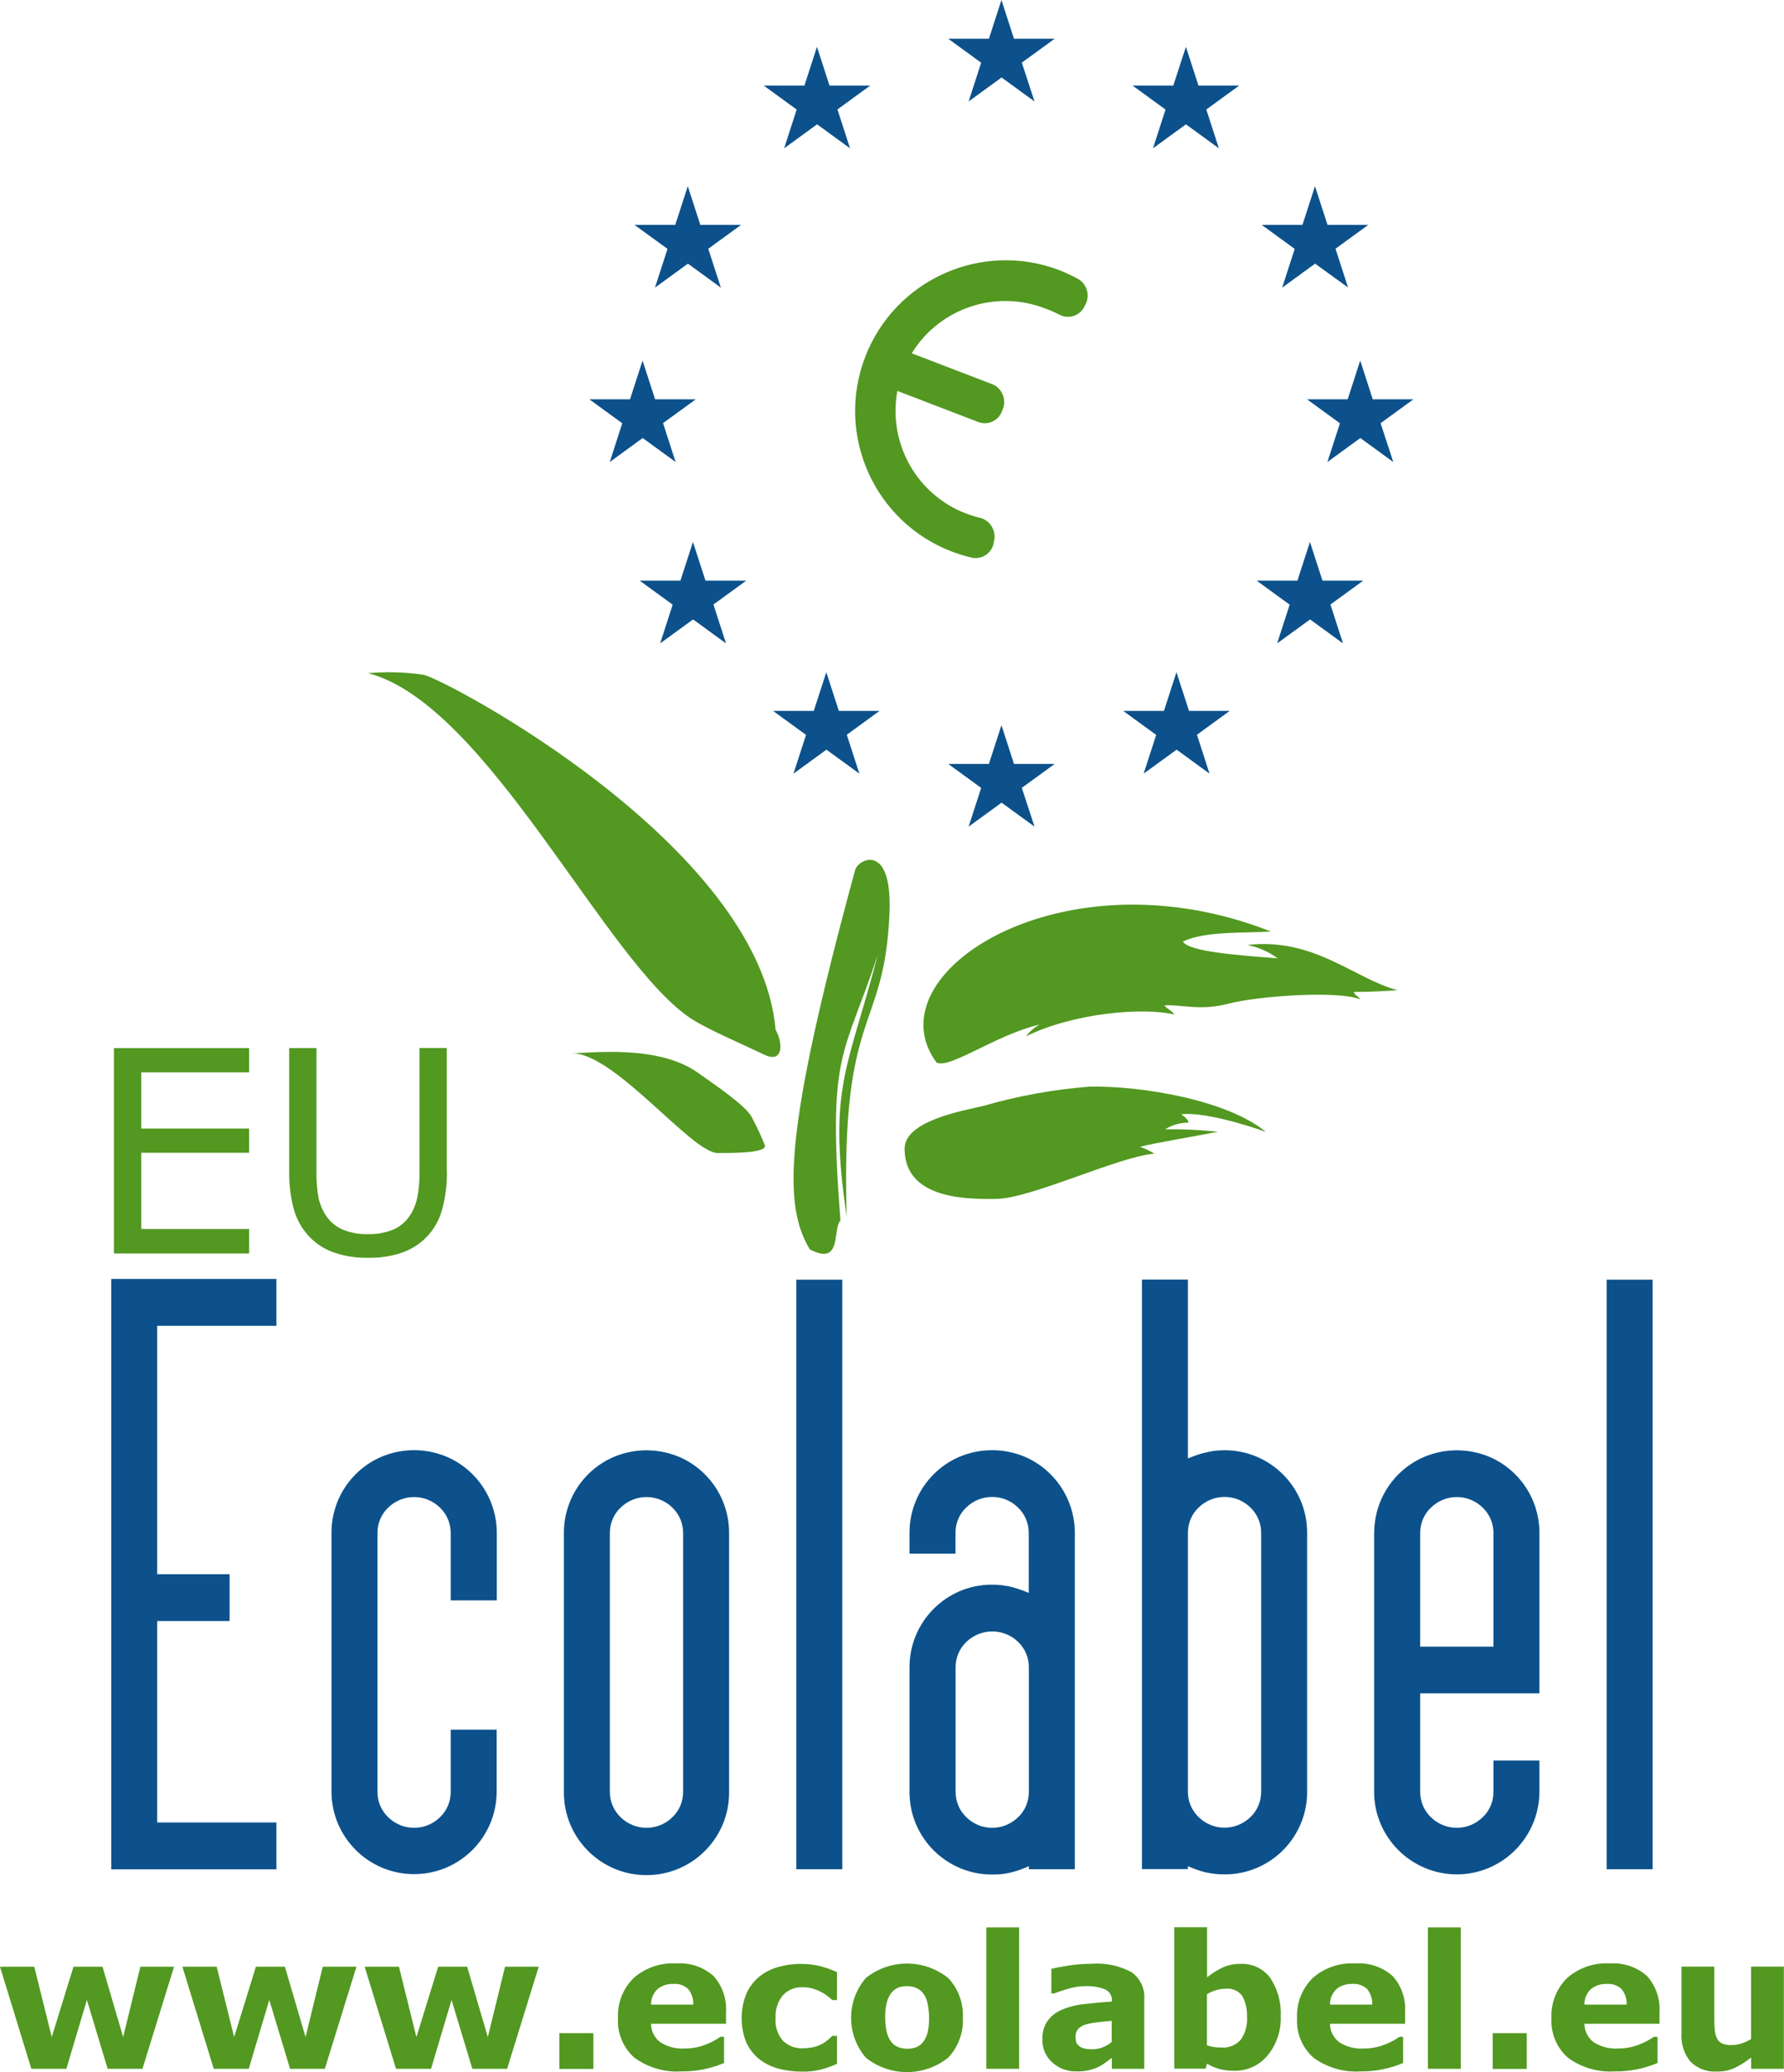 <?xml version="1.0" encoding="UTF-8"?>
<svg xmlns="http://www.w3.org/2000/svg" id="Calque_1" viewBox="0 0 145.15 168.49">
  <defs>
    <style>.cls-1{fill:#0c518b;}.cls-2{fill:#529821;}</style>
  </defs>
  <path id="Path_4" class="cls-2" d="m14.16,159.93l-2.57,8.3h-2.83l-1.69-5.6-1.67,5.6h-2.85l-2.55-8.3h2.79l1.42,5.72,1.77-5.72h2.36l1.68,5.72,1.4-5.72h2.73Z"></path>
  <path id="Path_5" class="cls-2" d="m29,159.93l-2.57,8.3h-2.83l-1.69-5.6-1.67,5.6h-2.85l-2.55-8.3h2.79l1.42,5.72,1.77-5.72h2.36l1.68,5.72,1.4-5.72h2.73Z"></path>
  <path id="Path_6" class="cls-2" d="m43.83,159.93l-2.57,8.3h-2.83l-1.69-5.6-1.67,5.6h-2.85l-2.55-8.3h2.79l1.42,5.72,1.77-5.72h2.36l1.68,5.72,1.4-5.72h2.73Z"></path>
  <rect id="Rectangle_1" class="cls-2" x="45.51" y="165.33" width="2.77" height="2.91"></rect>
  <path id="Path_7" class="cls-2" d="m59.06,164.57h-6.09c0,.59.28,1.14.74,1.49.6.39,1.31.57,2.02.52.56,0,1.11-.1,1.63-.3.44-.16.86-.38,1.25-.65h.3v2.13c-.55.23-1.12.4-1.7.52-.58.11-1.17.17-1.77.16-1.37.09-2.73-.31-3.83-1.12-.91-.81-1.4-1.99-1.33-3.2-.06-1.22.4-2.4,1.26-3.26.95-.84,2.19-1.27,3.46-1.2,1.11-.08,2.21.28,3.05,1.02.72.8,1.09,1.87,1.02,2.95v.93Zm-2.65-1.56c.02-.46-.13-.9-.41-1.26-.33-.31-.77-.46-1.22-.42-.46-.02-.9.12-1.26.4-.36.33-.56.79-.55,1.28h3.45Z"></path>
  <path id="Path_8" class="cls-2" d="m65.27,168.46c-.67,0-1.34-.08-1.99-.26-.57-.16-1.1-.43-1.56-.8-.44-.37-.79-.83-1.02-1.36-.49-1.26-.48-2.67.03-3.93.25-.55.62-1.03,1.08-1.4.46-.36.99-.62,1.55-.77.59-.16,1.21-.25,1.83-.24.53,0,1.06.06,1.57.19.46.12.91.28,1.34.48v2.27h-.38c-.1-.09-.23-.19-.37-.31-.17-.13-.35-.25-.54-.35-.21-.11-.43-.2-.66-.27-.27-.08-.56-.11-.84-.11-.62-.04-1.22.21-1.64.68-.41.52-.61,1.18-.57,1.84-.05.66.16,1.31.59,1.82.44.43,1.05.66,1.67.62.3,0,.61-.04.9-.11.23-.06.46-.15.67-.27.16-.09.3-.19.44-.31.13-.11.25-.21.35-.32h.38v2.27c-.42.2-.86.35-1.31.47-.49.12-1,.18-1.51.17"></path>
  <path id="Path_9" class="cls-2" d="m78.34,164.09c.06,1.19-.37,2.36-1.19,3.23-1.96,1.57-4.75,1.57-6.71,0-1.59-1.86-1.59-4.61,0-6.47,1.96-1.57,4.75-1.57,6.71,0,.82.87,1.25,2.04,1.19,3.23m-3.27,2.02c.18-.23.31-.49.39-.77.1-.4.14-.82.13-1.24,0-.41-.04-.83-.13-1.23-.07-.29-.19-.56-.37-.79-.15-.19-.34-.34-.57-.43-.23-.09-.47-.13-.72-.13-.23,0-.46.03-.68.1-.22.09-.42.23-.57.41-.18.23-.32.5-.39.79-.11.41-.15.84-.14,1.26,0,.4.04.79.13,1.18.06.29.19.56.37.8.15.19.34.33.57.42.46.17.97.18,1.44.01.22-.08.41-.22.56-.41"></path>
  <rect id="Rectangle_2" class="cls-2" x="80.25" y="156.73" width="2.67" height="11.5"></rect>
  <path id="Path_10" class="cls-2" d="m90.45,167.35c-.14.11-.32.24-.53.39-.19.14-.39.26-.6.36-.26.12-.53.21-.81.26-.3.06-.61.09-.92.08-.73.02-1.44-.24-1.98-.73-.53-.48-.82-1.16-.8-1.87-.02-.53.12-1.05.41-1.49.29-.4.69-.72,1.15-.91.58-.25,1.2-.41,1.83-.47.73-.09,1.49-.16,2.27-.21v-.04c.03-.4-.19-.78-.56-.95-.53-.2-1.09-.29-1.66-.26-.48,0-.95.09-1.4.23-.5.15-.86.27-1.07.36h-.24v-2c.28-.07.74-.16,1.37-.26.63-.1,1.26-.15,1.9-.15,1.14-.09,2.28.15,3.28.7.69.51,1.08,1.34,1.01,2.19v5.65h-2.64v-.88Zm0-1.29v-1.73c-.36.03-.75.07-1.17.12-.32.03-.64.09-.95.18-.23.06-.44.19-.61.36-.15.18-.22.4-.21.63,0,.14.01.28.04.42.04.12.12.23.22.31.12.1.26.18.41.22.24.06.49.08.74.07.28,0,.55-.06.81-.16.26-.1.51-.25.72-.43"></path>
  <path id="Path_11" class="cls-2" d="m104.2,163.97c.05,1.16-.34,2.3-1.08,3.19-.67.8-1.66,1.25-2.7,1.23-.41,0-.82-.04-1.22-.15-.35-.1-.69-.24-1-.43l-.11.41h-2.55v-11.5h2.67v4.07c.39-.31.81-.58,1.25-.79.46-.21.97-.31,1.47-.3.95-.05,1.85.38,2.42,1.14.61.92.91,2.02.85,3.13m-2.74.05c.03-.59-.1-1.18-.38-1.7-.31-.43-.82-.66-1.34-.6-.26,0-.52.04-.78.11-.27.08-.52.19-.76.33v4.16c.18.06.36.11.55.14.21.03.41.04.62.04.59.05,1.17-.18,1.57-.62.38-.54.57-1.2.52-1.86"></path>
  <path id="Path_12" class="cls-2" d="m114.3,164.57h-6.09c0,.58.28,1.13.74,1.49.6.39,1.31.57,2.02.52.56,0,1.11-.1,1.64-.3.44-.16.86-.38,1.25-.65h.3v2.13c-.55.23-1.12.4-1.7.52-.58.11-1.17.17-1.77.16-1.37.09-2.73-.31-3.83-1.12-.91-.81-1.4-1.99-1.33-3.2-.06-1.22.4-2.4,1.26-3.26.95-.84,2.19-1.27,3.46-1.2,1.11-.08,2.21.28,3.05,1.02.73.8,1.09,1.87,1.02,2.95v.93Zm-2.65-1.56c.02-.46-.13-.9-.41-1.26-.33-.31-.77-.46-1.22-.42-.46-.02-.9.12-1.26.4-.36.33-.56.79-.55,1.28h3.45Z"></path>
  <rect id="Rectangle_3" class="cls-2" x="116.18" y="156.73" width="2.67" height="11.5"></rect>
  <rect id="Rectangle_4" class="cls-2" x="121.45" y="165.33" width="2.77" height="2.91"></rect>
  <path id="Path_13" class="cls-2" d="m135,164.57h-6.09c0,.58.28,1.13.74,1.49.6.38,1.31.57,2.02.52.56,0,1.11-.1,1.64-.3.44-.16.86-.38,1.25-.65h.3v2.13c-.55.23-1.12.4-1.7.52-.58.11-1.17.17-1.77.16-1.37.09-2.73-.31-3.83-1.12-.91-.81-1.4-1.99-1.33-3.2-.06-1.22.4-2.4,1.26-3.26.95-.84,2.19-1.27,3.46-1.2,1.11-.08,2.21.28,3.05,1.02.72.8,1.09,1.87,1.02,2.95v.93Zm-2.65-1.56c.02-.46-.13-.9-.41-1.26-.33-.31-.77-.46-1.22-.42-.46-.02-.9.12-1.26.4-.36.33-.56.79-.55,1.28h3.45Z"></path>
  <path id="Path_14" class="cls-2" d="m145.15,168.23h-2.67v-.92c-.42.33-.87.62-1.35.85-.46.21-.96.31-1.46.29-.79.05-1.56-.24-2.12-.79-.54-.65-.8-1.49-.74-2.34v-5.4h2.67v4.12c0,.42.01.77.04,1.05.02.24.08.48.19.69.09.18.24.32.42.4.25.09.52.14.79.12.26,0,.51-.05.75-.12.28-.09.55-.21.8-.37v-5.89h2.67v8.3Z"></path>
  <path id="Path_15" class="cls-1" d="m9.05,152v-48h13.44v3.81h-9.7v20.2h5.89v3.81h-5.89v16.38h9.7v3.81h-13.44Z"></path>
  <path id="Path_16" class="cls-1" d="m36.67,130.15v-5.46c.01-.79-.3-1.54-.87-2.09-1.17-1.15-3.05-1.15-4.22,0-.57.54-.88,1.3-.87,2.09v20.99c-.01.79.3,1.54.87,2.09,1.17,1.15,3.05,1.15,4.22,0,.57-.54.88-1.3.87-2.09v-5.03h3.74v5.03c0,3.71-3.01,6.72-6.72,6.72-3.71,0-6.72-3.01-6.72-6.72h0v-21c-.02-2.71,1.59-5.17,4.09-6.23,1.68-.7,3.57-.7,5.26,0,2.5,1.06,4.11,3.52,4.1,6.23v5.46h-3.74Z"></path>
  <path id="Path_17" class="cls-1" d="m59.32,145.68c.05,3.71-2.93,6.76-6.64,6.8-3.71.05-6.76-2.93-6.8-6.64,0-.05,0-.11,0-.16v-20.99c-.02-2.71,1.59-5.17,4.09-6.23,1.68-.7,3.57-.7,5.26,0,2.5,1.06,4.11,3.52,4.09,6.23v20.99Zm-3.74-20.99c.01-.79-.3-1.54-.87-2.09-1.17-1.15-3.05-1.15-4.22,0-.57.54-.88,1.3-.87,2.09v20.99c-.01.79.3,1.54.87,2.09,1.17,1.15,3.05,1.15,4.22,0,.57-.54.88-1.3.87-2.09v-20.99Z"></path>
  <rect id="Rectangle_5" class="cls-1" x="64.79" y="104.06" width="3.74" height="47.94"></rect>
  <path id="Path_18" class="cls-1" d="m83.7,151.76c-.45.2-.91.37-1.38.49-.51.13-1.04.19-1.57.18-3.7.03-6.73-2.96-6.75-6.66,0-.03,0-.06,0-.09v-10.07c-.02-3.7,2.96-6.73,6.66-6.75.03,0,.06,0,.09,0,.55,0,1.1.07,1.63.21.45.12.89.28,1.32.46v-4.85c.01-.79-.3-1.54-.87-2.09-1.17-1.15-3.04-1.15-4.22,0-.57.54-.88,1.3-.87,2.09v1.66h-3.74v-1.66c-.02-2.71,1.59-5.17,4.09-6.23,1.68-.7,3.57-.7,5.26,0,2.5,1.06,4.11,3.52,4.1,6.23v27.32h-3.74v-.25Zm-5.95-6.08c-.01.79.3,1.54.87,2.09,1.17,1.15,3.04,1.15,4.22,0,.57-.54.88-1.3.87-2.09v-10.07c.01-.79-.3-1.54-.87-2.09-1.17-1.14-3.04-1.14-4.22,0-.57.55-.88,1.3-.87,2.09v10.07Z"></path>
  <path id="Path_19" class="cls-1" d="m97.97,118.15c.53-.15,1.08-.22,1.63-.22,3.7-.02,6.73,2.96,6.75,6.66,0,.03,0,.06,0,.09v20.99c.03,3.7-2.96,6.73-6.66,6.75-.03,0-.06,0-.09,0-.53,0-1.05-.06-1.57-.18-.47-.12-.94-.29-1.38-.49v.24h-3.74v-47.94h3.74v14.55c.43-.18.87-.34,1.32-.46m3.77,4.45c-1.17-1.15-3.04-1.15-4.22,0-.57.54-.88,1.3-.87,2.09v20.99c-.01.79.3,1.54.87,2.09,1.17,1.15,3.04,1.15,4.22,0,.57-.54.88-1.3.87-2.09v-20.99c.01-.79-.3-1.54-.87-2.09"></path>
  <path id="Path_20" class="cls-1" d="m111.81,124.69c-.02-2.71,1.59-5.17,4.09-6.23,1.68-.7,3.57-.7,5.26,0,2.5,1.06,4.11,3.52,4.09,6.23v13.01h-9.7v7.98c-.01.79.3,1.54.87,2.09,1.17,1.15,3.04,1.15,4.22,0,.57-.54.88-1.3.87-2.09v-2.52h3.74v2.52c0,3.71-3,6.73-6.71,6.74-3.71,0-6.73-3-6.74-6.71v-21.02Zm3.74,9.21h5.96v-9.21c.01-.79-.3-1.54-.87-2.09-1.17-1.15-3.04-1.15-4.22,0-.57.54-.88,1.3-.87,2.09v9.21Z"></path>
  <rect id="Rectangle_6" class="cls-1" x="130.72" y="104.06" width="3.74" height="47.94"></rect>
  <path id="Path_21" class="cls-2" d="m20.27,101.93h-11v-16.7h11v1.97h-8.78v4.57h8.78v1.97h-8.78v6.2h8.78v1.98Z"></path>
  <path id="Path_22" class="cls-2" d="m36.36,95.23c.02,1.07-.12,2.14-.4,3.17-.24.85-.68,1.62-1.31,2.25-.57.56-1.26.99-2.02,1.24-.87.28-1.78.41-2.69.39-.93.02-1.85-.12-2.74-.42-.74-.25-1.41-.67-1.96-1.22-.61-.62-1.06-1.38-1.31-2.22-.29-1.04-.42-2.12-.4-3.2v-9.99h2.22v10.1c-.02.72.05,1.44.18,2.14.12.51.33.99.62,1.42.33.49.8.87,1.34,1.1.65.26,1.34.39,2.04.37.7.02,1.39-.11,2.04-.36.55-.23,1.01-.61,1.35-1.11.3-.44.51-.94.62-1.46.14-.67.2-1.36.19-2.05v-10.16h2.22v10Z"></path>
  <path id="Path_23" class="cls-2" d="m87.73,22.69c-.5-.27-1.01-.51-1.54-.72-6.32-2.41-13.4.77-15.81,7.09-2.4,6.3.74,13.35,7.03,15.78.53.2,1.07.37,1.62.5.8.19,1.61-.3,1.8-1.1,0-.04.02-.08.02-.12.26-.84-.21-1.74-1.05-2,0,0-.02,0-.02,0-.4-.09-.79-.22-1.18-.36-4.02-1.54-6.37-5.73-5.59-9.97l6.57,2.52c.77.3,1.63-.07,1.93-.84.01-.04.03-.08.04-.11.37-.78.04-1.72-.75-2.09-.02,0-.04-.02-.05-.02l-6.57-2.52c2.25-3.66,6.8-5.2,10.82-3.66.4.14.78.31,1.16.5.72.4,1.63.15,2.03-.57.02-.03.04-.07.05-.11.47-.72.27-1.69-.46-2.17-.02-.01-.04-.02-.05-.03"></path>
  <path id="Path_24" class="cls-2" d="m72.37,74.25c-.41,9.86-3.99,7.5-3.48,24.69-1.56-10.55.12-11.99,2.53-21.31-2.73,8.36-4.12,7.73-3.04,21.62-.68.75.17,3.72-2.49,2.35-2.19-3.63-2.11-9.58,3.68-30.83.2-.89,3.04-2.38,2.8,3.48"></path>
  <path id="Path_25" class="cls-2" d="m46.52,85.64c1.66,0,6.99-.7,10.23,1.57,2.05,1.43,3.82,2.69,4.37,3.55.41.75.77,1.53,1.09,2.32.34.68-2.37.68-3.82.68-2.11,0-8.36-8.12-11.87-8.12"></path>
  <g id="Group_2">
    <g id="Group_1">
      <path id="Path_26" class="cls-2" d="m63.1,83.73c.68,1.23.55,2.73-.88,2.05-1.79-.85-4.57-2.05-5.87-2.87-6.98-4.41-16.64-25.64-26.4-28.17,1.5-.13,3.01-.09,4.5.13,1.74.33,27.35,13.85,28.65,28.85"></path>
    </g>
  </g>
  <path id="Path_27" class="cls-2" d="m76.19,86.39c-5.32-7.23,10.3-17.32,27.21-10.64-1.91.14-5.39-.07-7.16.82.54.82,4.3,1.09,7.71,1.36-.73-.54-1.57-.91-2.46-1.09,5.46-.61,8.66,2.73,12.21,3.68-1.84.14-3.07.14-3.55.14.07.27.2.2.54.61-1.84-.75-8.39-.27-10.71.34s-3.75.07-5.25.14c.27.34.61.41.82.75-2.52-.61-8.18-.14-12.07,1.77.29-.39.67-.71,1.09-.95-3.55.82-7.37,3.68-8.39,3.07"></path>
  <path id="Path_28" class="cls-2" d="m73.6,93.41c0-2.25,4.64-3.07,6.41-3.48,2.83-.82,5.73-1.34,8.66-1.57,4.23-.07,11.18,1.09,14.32,3.68-1.5-.54-5.05-1.64-6.89-1.43.48.34.55.48.61.68-.68,0-1.34.18-1.91.54,1.44-.02,2.87.05,4.3.2-1.3.27-5.46.96-6.34,1.23.4.14.79.32,1.16.55-3,.27-9.96,3.62-12.82,3.68s-7.5-.13-7.5-4.09"></path>
  <path id="Path_29" class="cls-1" d="m83.13,5.1l2.68-1.95h-3.31l-1.02-3.15-1.02,3.15h-3.31l2.68,1.95-1.02,3.15,2.68-1.95,2.68,1.95-1.03-3.15Z"></path>
  <path id="Path_30" class="cls-1" d="m98.14,8.91l2.68-1.95h-3.31l-1.02-3.15-1.03,3.15h-3.31l2.68,1.95-1.02,3.15,2.68-1.95,2.68,1.95-1.02-3.15Z"></path>
  <path id="Path_31" class="cls-1" d="m108.64,20.24l2.68-1.95h-3.31l-1.02-3.15-1.02,3.15h-3.31l2.68,1.95-1.02,3.15,2.68-1.95,2.68,1.94-1.02-3.15Z"></path>
  <path id="Path_32" class="cls-1" d="m68.12,8.91l2.68-1.95h-3.31l-1.02-3.15-1.02,3.15h-3.31l2.68,1.95-1.02,3.15,2.68-1.95,2.68,1.95-1.02-3.15Z"></path>
  <path id="Path_33" class="cls-1" d="m57.61,20.24l2.68-1.95h-3.31l-1.02-3.15-1.02,3.15h-3.31l2.68,1.95-1.02,3.15,2.68-1.95,2.68,1.95-1.02-3.15Z"></path>
  <path id="Path_34" class="cls-1" d="m112.32,34.42l2.68-1.95h-3.31l-1.02-3.15-1.02,3.15h-3.31l2.68,1.95-1.02,3.15,2.68-1.95,2.68,1.95-1.03-3.15Z"></path>
  <path id="Path_35" class="cls-1" d="m108.23,49.17l2.68-1.95h-3.31l-1.02-3.15-1.02,3.15h-3.31l2.68,1.95-1.02,3.15,2.68-1.95,2.68,1.95-1.02-3.15Z"></path>
  <path id="Path_36" class="cls-1" d="m97.37,59.76l2.68-1.95h-3.31l-1.02-3.15-1.02,3.15h-3.31l2.68,1.95-1.02,3.15,2.68-1.95,2.68,1.95-1.02-3.15Z"></path>
  <path id="Path_37" class="cls-1" d="m58.03,49.17l2.68-1.95h-3.31l-1.02-3.15-1.02,3.15h-3.31l2.68,1.95-1.02,3.15,2.68-1.95,2.68,1.95-1.02-3.15Z"></path>
  <path id="Path_38" class="cls-1" d="m68.88,59.76l2.68-1.95h-3.31l-1.02-3.15-1.02,3.15h-3.31l2.68,1.95-1.02,3.15,2.68-1.95,2.68,1.95-1.02-3.15Z"></path>
  <path id="Path_39" class="cls-1" d="m53.93,34.42l2.68-1.95h-3.31l-1.02-3.15-1.02,3.15h-3.31l2.68,1.95-1.02,3.15,2.68-1.95,2.68,1.95-1.02-3.15Z"></path>
  <path id="Path_40" class="cls-1" d="m83.13,64.07l2.68-1.95h-3.31l-1.02-3.15-1.02,3.15h-3.31l2.68,1.95-1.02,3.15,2.68-1.95,2.68,1.95-1.03-3.14Z"></path>
</svg>
